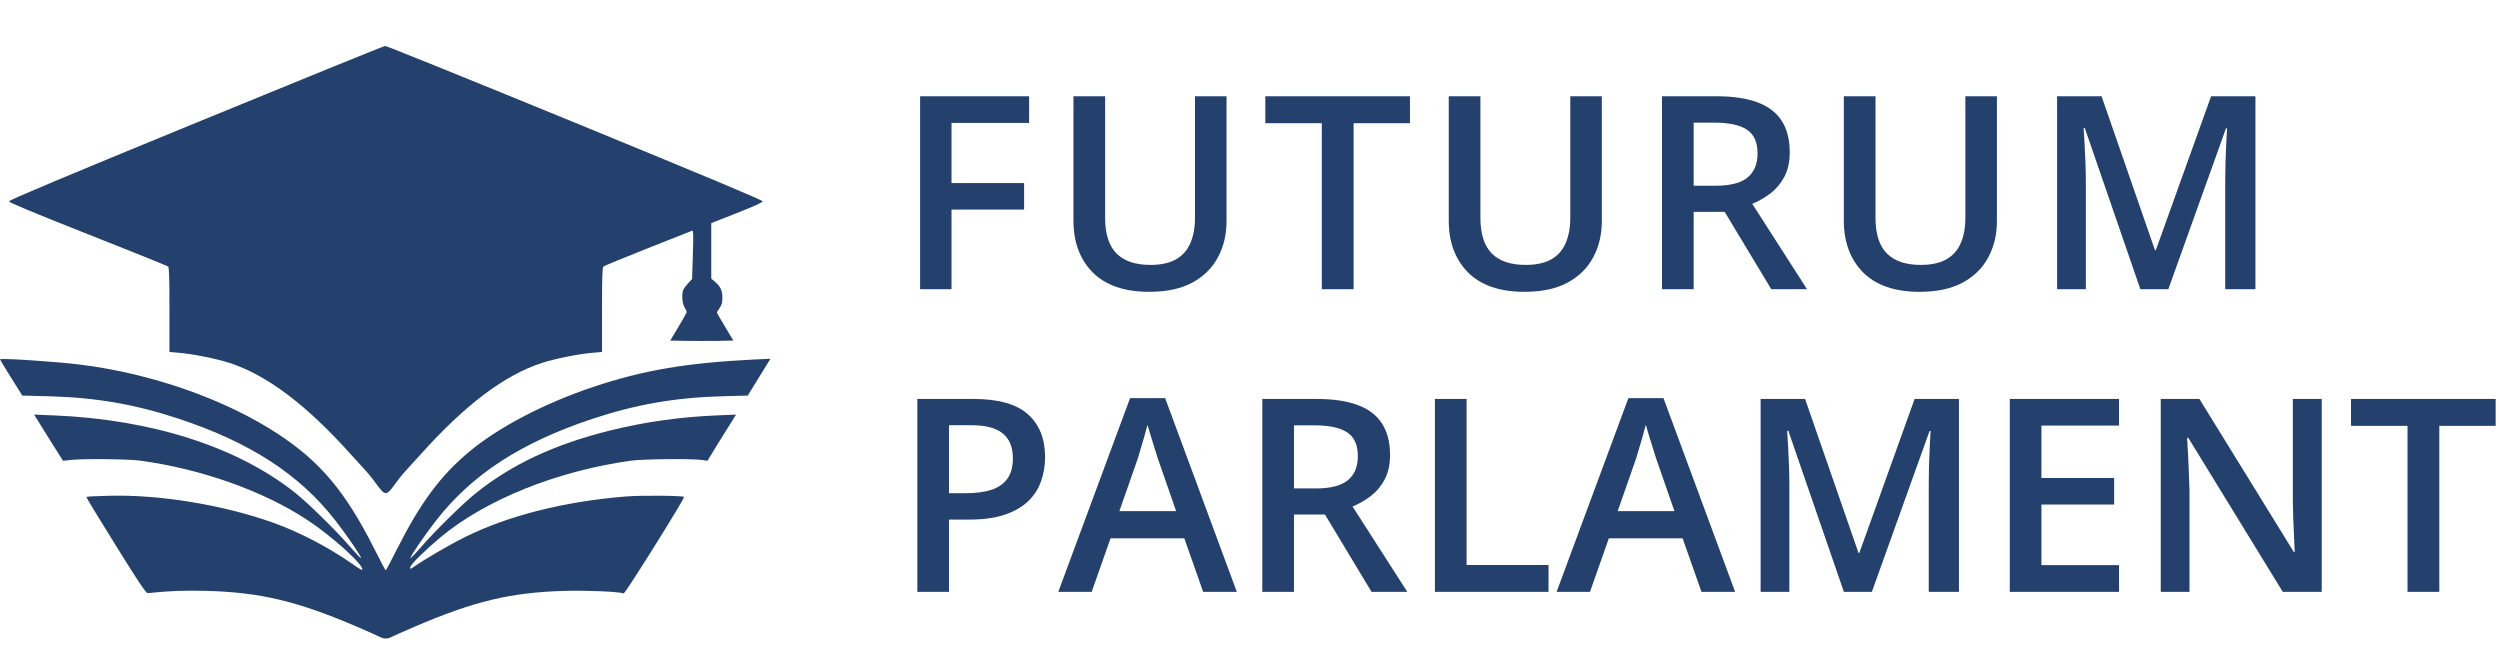 <svg xmlns="http://www.w3.org/2000/svg" width="925" height="248" viewBox="0 0 925 248" fill="none"><path d="M72.515 45.432C23.923 65.378 3.34 74.028 3.34 74.483C3.299 74.938 11.92 78.497 32.503 86.649C48.549 92.981 61.914 98.361 62.202 98.609C62.574 98.899 62.697 102.623 62.697 114.625V130.226L66.038 130.516C71.277 130.93 80.063 132.709 84.931 134.282C98.79 138.792 113.392 149.8 129.892 168.216C132.573 171.154 135.296 174.175 135.956 174.879C136.616 175.582 138.183 177.569 139.421 179.307C142.473 183.486 142.968 183.486 146.02 179.307C147.258 177.569 148.825 175.582 149.485 174.879C150.145 174.175 152.868 171.154 155.549 168.216C172.049 149.8 186.651 138.792 200.51 134.282C205.378 132.709 214.164 130.93 219.402 130.516L222.744 130.226V114.625C222.744 102.623 222.867 98.899 223.28 98.609C223.527 98.361 230.911 95.34 239.656 91.864C248.4 88.429 255.784 85.491 256.073 85.367C256.527 85.16 256.609 86.691 256.362 94.181L256.073 103.244L254.712 104.693C253.969 105.479 253.144 106.555 252.897 107.051C252.154 108.541 252.36 112.183 253.268 113.714C253.722 114.459 254.093 115.245 254.093 115.452C254.093 115.659 252.732 118.101 251.04 120.915L247.988 126.005L253.928 126.129C257.228 126.17 262.508 126.17 265.643 126.129L271.335 126.005L268.282 120.915C266.591 118.101 265.23 115.742 265.23 115.659C265.23 115.576 265.684 114.79 266.261 113.962C267.045 112.804 267.292 111.893 267.292 110.197C267.292 107.548 266.633 106.1 264.653 104.361L263.168 103.079V92.816V82.552L272.655 78.828C279.172 76.262 282.142 74.897 282.142 74.483C282.101 74.028 261.435 65.378 212.72 45.39C174.565 29.747 142.968 16.96 142.514 17.001C142.06 17.001 110.546 29.83 72.515 45.432Z" fill="#24416D"></path><path d="M0 132.957C0 133.081 1.856 136.144 4.125 139.786L8.25 146.365L17.82 146.614C35.392 147.069 49.911 149.552 66.122 154.932C92.604 163.705 110.836 175.541 124.118 192.632C128.243 197.888 133.771 205.999 133.564 206.454C133.482 206.661 131.708 204.799 129.563 202.316C124.407 196.356 114.177 186.3 109.31 182.41C87.943 165.36 56.222 155.18 19.799 153.69L12.622 153.401L13.241 154.394C13.571 154.932 16.005 158.78 18.562 162.96L23.306 170.492L25.987 170.202C30.359 169.664 47.684 169.83 51.974 170.451C74.496 173.513 97.43 181.665 113.641 192.342C123.046 198.508 135.214 209.599 133.977 210.882C133.853 210.965 132.203 209.972 130.306 208.606C121.602 202.523 110.795 196.894 101.473 193.542C82.869 186.838 58.904 182.866 39.888 183.445C35.598 183.528 32.05 183.735 31.927 183.859C31.844 183.942 36.712 192.011 42.816 201.778C51.561 215.848 54.036 219.531 54.696 219.448C62.905 218.621 68.185 218.414 76.269 218.621C96.358 219.159 109.929 222.387 132.203 231.946C136.081 233.601 139.793 235.257 140.453 235.629C142.02 236.457 143.423 236.457 144.99 235.629C145.692 235.257 149.404 233.601 153.24 231.946C175.515 222.387 189.086 219.159 209.174 218.621C217.506 218.414 229.056 218.91 230.747 219.573C231.283 219.779 253.517 184.231 253.104 183.859C252.609 183.362 237.388 183.238 231.613 183.693C208.968 185.514 188.343 190.687 172.215 198.633C166.564 201.405 156.788 207.116 152.951 209.847C151.838 210.634 151.796 210.634 151.796 209.889C151.796 208.978 157.159 203.681 162.934 198.839C179.64 184.893 206.204 174.216 233.469 170.451C237.718 169.83 255.661 169.664 259.456 170.161L261.766 170.492L264.984 165.195C266.799 162.298 269.15 158.491 270.305 156.67L272.326 153.401L265.355 153.69C251.537 154.27 238.708 156.091 225.756 159.277C205.296 164.367 189.539 171.692 176.133 182.41C171.266 186.3 161.036 196.356 155.88 202.316C153.735 204.799 151.961 206.661 151.879 206.454C151.673 205.999 157.2 197.888 161.325 192.632C174.607 175.541 192.839 163.705 219.321 154.932C235.449 149.593 250.052 147.069 267.335 146.614L276.657 146.365L278.101 144.048C278.885 142.765 280.782 139.703 282.308 137.22L285.072 132.75L279.38 132.999C254.012 134.24 238.007 136.971 219.445 143.179C201.378 149.221 184.218 158.201 173.452 167.264C162.892 176.12 155.591 186.011 147.053 202.854C144.784 207.364 142.845 211.048 142.722 211.048C142.598 211.048 140.659 207.364 138.39 202.854C127.831 181.955 118.55 170.864 102.916 160.601C83.488 147.814 56.305 138.254 29.988 134.944C20.831 133.785 0 132.419 0 132.957Z" fill="#24416D"></path><path d="M360.166 147.613C369.378 147.613 376.1 149.501 380.332 153.277C384.564 157.053 386.68 162.343 386.68 169.146C386.68 172.239 386.191 175.185 385.215 177.984C384.271 180.751 382.708 183.209 380.527 185.357C378.346 187.473 375.465 189.15 371.885 190.387C368.337 191.624 363.958 192.242 358.75 192.242H351.133V219H339.414V147.613H360.166ZM359.385 157.33H351.133V182.477H357.529C361.208 182.477 364.333 182.053 366.904 181.207C369.476 180.328 371.429 178.945 372.764 177.057C374.098 175.169 374.766 172.678 374.766 169.586C374.766 165.452 373.512 162.376 371.006 160.357C368.532 158.339 364.658 157.33 359.385 157.33ZM445.176 219L438.193 199.176H410.898L403.916 219H391.562L418.125 147.32H431.113L457.627 219H445.176ZM435.166 189.117L428.379 169.586C428.118 168.74 427.744 167.551 427.256 166.021C426.768 164.459 426.279 162.88 425.791 161.285C425.303 159.658 424.896 158.29 424.57 157.184C424.245 158.518 423.838 160.016 423.35 161.676C422.894 163.303 422.438 164.833 421.982 166.266C421.559 167.698 421.234 168.805 421.006 169.586L414.17 189.117H435.166ZM487.119 147.613C493.271 147.613 498.35 148.362 502.354 149.859C506.39 151.357 509.385 153.635 511.338 156.695C513.324 159.755 514.316 163.645 514.316 168.365C514.316 171.881 513.665 174.876 512.363 177.35C511.061 179.824 509.352 181.874 507.236 183.502C505.12 185.13 502.858 186.432 500.449 187.408L520.713 219H507.48L490.244 190.387H478.77V219H467.051V147.613H487.119ZM486.338 157.379H478.77V180.719H486.875C492.311 180.719 496.25 179.71 498.691 177.691C501.165 175.673 502.402 172.695 502.402 168.756C502.402 164.622 501.084 161.692 498.447 159.967C495.843 158.242 491.807 157.379 486.338 157.379ZM530.918 219V147.613H542.637V209.039H572.959V219H530.918ZM629.551 219L622.568 199.176H595.273L588.291 219H575.938L602.5 147.32H615.488L642.002 219H629.551ZM619.541 189.117L612.754 169.586C612.493 168.74 612.119 167.551 611.631 166.021C611.143 164.459 610.654 162.88 610.166 161.285C609.678 159.658 609.271 158.29 608.945 157.184C608.62 158.518 608.213 160.016 607.725 161.676C607.269 163.303 606.813 164.833 606.357 166.266C605.934 167.698 605.609 168.805 605.381 169.586L598.545 189.117H619.541ZM682.236 219L661.68 159.381H661.24C661.338 160.715 661.452 162.538 661.582 164.85C661.712 167.161 661.826 169.635 661.924 172.271C662.021 174.908 662.07 177.431 662.07 179.84V219H651.426V147.613H667.881L687.656 204.596H687.949L708.408 147.613H724.814V219H713.633V179.254C713.633 177.073 713.665 174.713 713.73 172.174C713.828 169.635 713.926 167.226 714.023 164.947C714.154 162.669 714.251 160.846 714.316 159.479H713.926L692.588 219H682.236ZM784.043 219H743.613V147.613H784.043V157.477H755.332V176.861H782.236V186.676H755.332V209.088H784.043V219ZM859.043 219H844.639L809.678 162.018H809.238C809.368 163.938 809.482 165.973 809.58 168.121C809.71 170.27 809.808 172.483 809.873 174.762C809.971 177.04 810.052 179.352 810.117 181.695V219H799.473V147.613H813.779L848.691 204.205H849.033C848.968 202.545 848.887 200.641 848.789 198.492C848.691 196.344 848.594 194.13 848.496 191.852C848.431 189.54 848.382 187.311 848.35 185.162V147.613H859.043V219ZM902.549 219H890.781V157.574H869.883V147.613H923.398V157.574H902.549V219Z" fill="#24416D"></path><path d="M352.062 107H340.441V35.613H380.773V45.477H352.062V67.742H378.918V77.557H352.062V107ZM453.816 35.613V81.805C453.816 86.785 452.758 91.245 450.643 95.184C448.559 99.122 445.402 102.247 441.17 104.559C436.938 106.837 431.616 107.977 425.203 107.977C416.056 107.977 409.09 105.584 404.305 100.799C399.552 95.981 397.176 89.585 397.176 81.609V35.613H408.895V80.584C408.895 86.541 410.294 90.936 413.094 93.768C415.893 96.6 420.076 98.016 425.643 98.016C429.484 98.016 432.609 97.348 435.018 96.014C437.459 94.647 439.249 92.661 440.389 90.057C441.561 87.42 442.146 84.246 442.146 80.535V35.613H453.816ZM500.834 107H489.066V45.574H468.168V35.613H521.684V45.574H500.834V107ZM592.676 35.613V81.805C592.676 86.785 591.618 91.245 589.502 95.184C587.419 99.122 584.261 102.247 580.029 104.559C575.798 106.837 570.475 107.977 564.062 107.977C554.915 107.977 547.949 105.584 543.164 100.799C538.411 95.981 536.035 89.585 536.035 81.609V35.613H547.754V80.584C547.754 86.541 549.154 90.936 551.953 93.768C554.753 96.6 558.936 98.016 564.502 98.016C568.343 98.016 571.468 97.348 573.877 96.014C576.318 94.647 578.109 92.661 579.248 90.057C580.42 87.42 581.006 84.246 581.006 80.535V35.613H592.676ZM635.006 35.613C641.158 35.613 646.236 36.362 650.24 37.859C654.277 39.357 657.271 41.635 659.225 44.695C661.21 47.755 662.203 51.645 662.203 56.365C662.203 59.881 661.552 62.876 660.25 65.35C658.948 67.824 657.239 69.874 655.123 71.502C653.007 73.13 650.745 74.432 648.336 75.408L668.6 107H655.367L638.131 78.387H626.656V107H614.938V35.613H635.006ZM634.225 45.379H626.656V68.719H634.762C640.198 68.719 644.137 67.71 646.578 65.691C649.052 63.673 650.289 60.695 650.289 56.756C650.289 52.622 648.971 49.692 646.334 47.967C643.73 46.242 639.693 45.379 634.225 45.379ZM738.859 35.613V81.805C738.859 86.785 737.801 91.245 735.686 95.184C733.602 99.122 730.445 102.247 726.213 104.559C721.981 106.837 716.659 107.977 710.246 107.977C701.099 107.977 694.133 105.584 689.348 100.799C684.595 95.981 682.219 89.585 682.219 81.609V35.613H693.938V80.584C693.938 86.541 695.337 90.936 698.137 93.768C700.936 96.6 705.119 98.016 710.686 98.016C714.527 98.016 717.652 97.348 720.061 96.014C722.502 94.647 724.292 92.661 725.432 90.057C726.604 87.42 727.189 84.246 727.189 80.535V35.613H738.859ZM791.932 107L771.375 47.381H770.936C771.033 48.715 771.147 50.538 771.277 52.85C771.408 55.161 771.521 57.635 771.619 60.272C771.717 62.908 771.766 65.431 771.766 67.84V107H761.121V35.613H777.576L797.352 92.596H797.645L818.104 35.613H834.51V107H823.328V67.254C823.328 65.073 823.361 62.713 823.426 60.174C823.523 57.635 823.621 55.226 823.719 52.947C823.849 50.669 823.947 48.846 824.012 47.478H823.621L802.283 107H791.932Z" fill="#24416D"></path></svg>